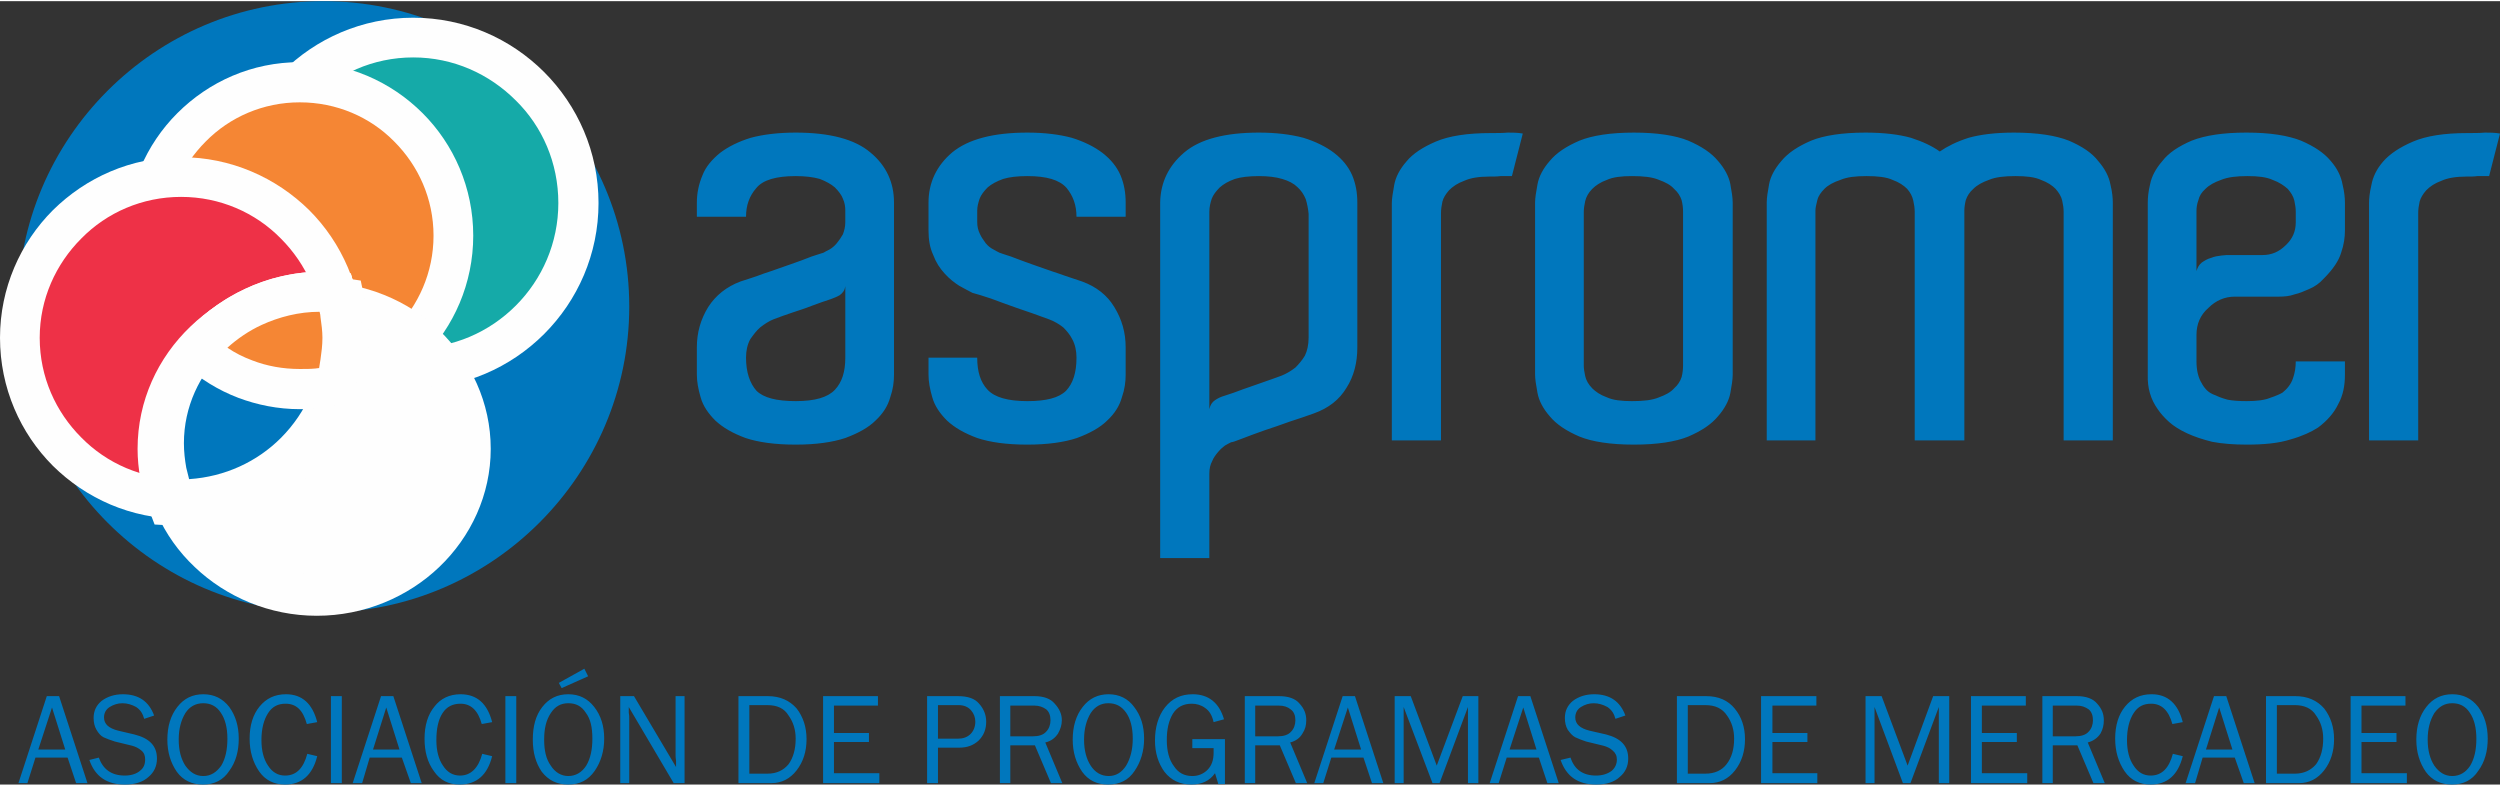 <?xml version="1.0" encoding="UTF-8"?> <svg xmlns="http://www.w3.org/2000/svg" xmlns:xlink="http://www.w3.org/1999/xlink" xmlns:xodm="http://www.corel.com/coreldraw/odm/2003" xml:space="preserve" width="280px" height="88px" version="1.1" style="shape-rendering:geometricPrecision; text-rendering:geometricPrecision; image-rendering:optimizeQuality; fill-rule:evenodd; clip-rule:evenodd" viewBox="0 0 52.88 16.57"><rect x="0" y="0" width="52.88" height="16.57" fill="#333333" stroke="none"/> <defs> <style type="text/css"> .fil5 {fill:#FEFEFE} .fil3 {fill:#F58634} .fil4 {fill:#EE3147} .fil1 {fill:#15AAA8} .fil0 {fill:#0077BD} .fil2 {fill:#FEFEFE;fill-rule:nonzero} .fil6 {fill:#0077BD;fill-rule:nonzero} </style> </defs> <g id="Capa_x0020_1">  <path class="fil0" d="M6.84 12.93c3.56,0 6.47,-2.91 6.47,-6.47 0,-3.56 -2.91,-6.46 -6.47,-6.46 -3.56,0 -6.46,2.9 -6.46,6.46 0,3.56 2.9,6.47 6.46,6.47z"></path> <path class="fil1" d="M8.74 7.76c1.93,0 3.5,-1.57 3.5,-3.49 0,-1.93 -1.57,-3.5 -3.5,-3.5 -1.93,0 -3.5,1.57 -3.5,3.5 0,1.92 1.57,3.49 3.5,3.49z"></path> <path class="fil2" d="M8.74 7.34c0.85,0 1.61,-0.34 2.17,-0.9 0.56,-0.56 0.9,-1.33 0.9,-2.17 0,-0.85 -0.34,-1.62 -0.9,-2.17 -0.56,-0.56 -1.32,-0.91 -2.17,-0.91 -0.85,0 -1.61,0.35 -2.17,0.91 -0.56,0.55 -0.9,1.32 -0.9,2.17 0,0.84 0.34,1.61 0.9,2.17 0.56,0.56 1.32,0.9 2.17,0.9zm2.77 -0.3c-0.71,0.71 -1.69,1.15 -2.77,1.15 -1.08,0 -2.06,-0.44 -2.77,-1.15 -0.71,-0.71 -1.15,-1.69 -1.15,-2.77 0,-1.08 0.44,-2.06 1.15,-2.77 0.71,-0.71 1.69,-1.15 2.77,-1.15 1.08,0 2.06,0.44 2.77,1.15 0.71,0.71 1.15,1.69 1.15,2.77 0,1.08 -0.44,2.06 -1.15,2.77z"></path> <path class="fil3" d="M6.34 8.21c1.79,0 3.25,-1.46 3.25,-3.25 0,-1.79 -1.46,-3.25 -3.25,-3.25 -1.78,0 -3.24,1.46 -3.24,3.25 0,1.79 1.46,3.25 3.24,3.25z"></path> <path class="fil2" d="M6.34 7.78c0.78,0 1.49,-0.31 2,-0.82 0.51,-0.52 0.83,-1.22 0.83,-2 0,-0.78 -0.32,-1.48 -0.83,-1.99 -0.51,-0.52 -1.22,-0.83 -2,-0.83 -0.77,0 -1.48,0.31 -1.99,0.83 -0.51,0.51 -0.83,1.21 -0.83,1.99 0,0.78 0.32,1.48 0.83,2 0.51,0.51 1.22,0.82 1.99,0.82zm2.6 -0.23c-0.67,0.67 -1.59,1.08 -2.6,1.08 -1.01,0 -1.92,-0.41 -2.59,-1.08 -0.66,-0.66 -1.07,-1.58 -1.07,-2.59 0,-1.01 0.41,-1.93 1.07,-2.59 0.67,-0.67 1.58,-1.08 2.59,-1.08 1.01,0 1.93,0.41 2.6,1.08 0.66,0.66 1.07,1.58 1.07,2.59 0,1.01 -0.41,1.93 -1.07,2.59z"></path> <path class="fil4" d="M3.83 10.53c1.88,0 3.41,-1.53 3.41,-3.41 0,-1.87 -1.53,-3.4 -3.41,-3.4 -1.88,0 -3.41,1.53 -3.41,3.4 0,1.88 1.53,3.41 3.41,3.41z"></path> <path class="fil2" d="M3.83 10.11c0.82,0 1.57,-0.34 2.11,-0.88 0.54,-0.54 0.88,-1.28 0.88,-2.11 0,-0.82 -0.34,-1.56 -0.88,-2.1 -0.54,-0.55 -1.29,-0.88 -2.11,-0.88 -0.82,0 -1.57,0.33 -2.11,0.88 -0.54,0.54 -0.88,1.28 -0.88,2.1 0,0.83 0.34,1.57 0.88,2.11 0.54,0.55 1.29,0.88 2.11,0.88zm2.71 -0.28c-0.7,0.69 -1.66,1.12 -2.71,1.12 -1.06,0 -2.01,-0.43 -2.71,-1.12 -0.69,-0.69 -1.12,-1.65 -1.12,-2.71 0,-1.05 0.43,-2.01 1.12,-2.7 0.7,-0.69 1.65,-1.12 2.71,-1.12 1.05,0 2.01,0.43 2.71,1.12 0.69,0.69 1.12,1.65 1.12,2.7 0,1.06 -0.43,2.02 -1.12,2.71z"></path> <path class="fil5" d="M6.7 12.56c1.78,0 3.24,-1.39 3.24,-3.09 0,-1.7 -1.46,-3.09 -3.24,-3.09 -1.78,0 -3.23,1.39 -3.23,3.09 0,1.7 1.45,3.09 3.23,3.09z"></path> <path class="fil2" d="M6.7 12.12c0.78,0 1.48,-0.31 1.98,-0.79 0.51,-0.48 0.82,-1.14 0.82,-1.86 0,-0.73 -0.31,-1.39 -0.82,-1.87 -0.5,-0.48 -1.2,-0.78 -1.98,-0.78 -0.77,0 -1.47,0.3 -1.98,0.78 -0.5,0.48 -0.81,1.14 -0.81,1.87 0,0.72 0.31,1.38 0.81,1.86 0.51,0.48 1.21,0.79 1.98,0.79zm2.59 -0.15c-0.66,0.63 -1.58,1.03 -2.59,1.03 -1,0 -1.92,-0.4 -2.58,-1.03 -0.68,-0.64 -1.09,-1.53 -1.09,-2.5 0,-0.98 0.41,-1.86 1.09,-2.51 0.66,-0.63 1.58,-1.02 2.58,-1.02 1.01,0 1.93,0.39 2.59,1.02 0.67,0.65 1.09,1.53 1.09,2.51 0,0.97 -0.42,1.86 -1.09,2.5z"></path> <path class="fil4" d="M7.16 6.41c0.05,0.23 0.08,0.47 0.08,0.71 0,1.89 -1.53,3.41 -3.41,3.41 -0.06,0 -0.11,0 -0.16,0 -0.13,-0.33 -0.2,-0.69 -0.2,-1.06 0,-1.71 1.45,-3.09 3.23,-3.09 0.16,0 0.31,0.01 0.46,0.03z"></path> <path class="fil2" d="M7.71 6.29c0.03,0.13 0.05,0.27 0.07,0.42 0.01,0.14 0.02,0.28 0.02,0.41 0,1.1 -0.44,2.09 -1.16,2.81 -0.72,0.72 -1.71,1.17 -2.81,1.17 -0.02,0 -0.01,-0.01 -0.1,-0.01l-0.09 0 -0.37 -0.02 -0.13 -0.34c-0.07,-0.2 -0.13,-0.4 -0.17,-0.62 -0.04,-0.22 -0.06,-0.43 -0.06,-0.64 0,-1.02 0.43,-1.93 1.12,-2.59 0.69,-0.66 1.63,-1.07 2.67,-1.07 0.08,0 0.17,0.01 0.27,0.01 0.09,0.01 0.17,0.02 0.27,0.03l0.39 0.06 0.08 0.38zm-1.04 0.83c0,-0.06 0,-0.12 0,-0.18 -0.73,0.01 -1.39,0.29 -1.87,0.75 -0.47,0.45 -0.77,1.08 -0.77,1.78 0,0.15 0.02,0.3 0.04,0.44l0.01 0.05c0.69,-0.06 1.3,-0.36 1.76,-0.82 0.52,-0.52 0.83,-1.23 0.83,-2.02z"></path> <path class="fil0" d="M6.83 6.14c0.09,0 0.18,0.01 0.27,0.01 0.09,0.31 0.14,0.64 0.14,0.97 0,1.89 -1.53,3.41 -3.41,3.41 -0.04,0 -0.08,0 -0.13,0 -0.15,-0.37 -0.23,-0.76 -0.23,-1.18 0,-1.77 1.5,-3.21 3.36,-3.21z"></path> <path class="fil2" d="M6.83 5.72c0.02,0 0.07,0 0.15,0.01 0.06,0 0.11,0 0.15,0l0.29 0.03 0.08 0.28c0.05,0.17 0.09,0.35 0.12,0.53 0.03,0.19 0.04,0.37 0.04,0.55 0,1.06 -0.43,2.02 -1.12,2.71 -0.7,0.7 -1.65,1.12 -2.71,1.12 -0.03,0 0,0 -0.07,0 -0.11,0 -0.23,0 -0.34,-0.01l-0.1 -0.25c-0.09,-0.21 -0.16,-0.43 -0.2,-0.66 -0.05,-0.22 -0.07,-0.45 -0.07,-0.68 0,-1 0.42,-1.91 1.11,-2.57 0.69,-0.65 1.63,-1.06 2.67,-1.06zm-0.05 0.97c0,-0.04 -0.01,-0.08 -0.02,-0.12 -0.79,0.01 -1.5,0.32 -2.02,0.82 -0.52,0.5 -0.85,1.19 -0.85,1.96 0,0.18 0.02,0.35 0.05,0.52 0.02,0.08 0.04,0.16 0.06,0.24 0.76,-0.05 1.44,-0.37 1.94,-0.87 0.54,-0.54 0.88,-1.29 0.88,-2.12 0,-0.14 -0.02,-0.29 -0.04,-0.43z"></path> <path class="fil3" d="M7.09 8.12c-0.24,0.06 -0.49,0.09 -0.75,0.09 -0.83,0 -1.59,-0.32 -2.16,-0.83 0.61,-0.75 1.57,-1.24 2.65,-1.24 0.09,0 0.18,0.01 0.27,0.01 0.09,0.31 0.14,0.64 0.14,0.97 0,0.35 -0.05,0.69 -0.15,1z"></path> <path class="fil2" d="M7.18 8.53c-0.13,0.03 -0.27,0.06 -0.41,0.07 -0.14,0.02 -0.29,0.03 -0.43,0.03 -0.46,0 -0.9,-0.09 -1.3,-0.24 -0.42,-0.16 -0.81,-0.4 -1.14,-0.7l-0.3 -0.27 0.25 -0.31c0.36,-0.43 0.81,-0.78 1.33,-1.02 0.5,-0.24 1.06,-0.37 1.65,-0.37 0.02,0 0.07,0 0.15,0.01 0.06,0 0.11,0 0.15,0l0.29 0.03 0.08 0.28c0.05,0.17 0.09,0.35 0.12,0.53 0.03,0.19 0.04,0.37 0.04,0.55 0,0.2 -0.02,0.38 -0.04,0.57 -0.03,0.18 -0.07,0.37 -0.13,0.55l-0.07 0.24 -0.24 0.05zm-0.51 -0.76l0.08 -0.01c0.01,-0.06 0.02,-0.13 0.03,-0.19 0.02,-0.14 0.04,-0.29 0.04,-0.45 0,-0.14 -0.02,-0.29 -0.04,-0.43 0,-0.04 -0.01,-0.08 -0.02,-0.12 -0.44,0 -0.86,0.11 -1.23,0.28 -0.26,0.12 -0.51,0.29 -0.72,0.48 0.16,0.11 0.34,0.2 0.53,0.27 0.31,0.12 0.65,0.18 1,0.18 0.12,0 0.23,0 0.33,-0.01z"></path> <path class="fil6" d="M16.83 2.78c0.72,0 1.25,0.14 1.58,0.42 0.34,0.28 0.5,0.64 0.5,1.06l0 0.59 0 2.69 0 0.36c0,0.15 -0.02,0.31 -0.08,0.48 -0.05,0.18 -0.15,0.34 -0.31,0.49 -0.15,0.15 -0.37,0.27 -0.64,0.37 -0.27,0.09 -0.62,0.14 -1.05,0.14 -0.44,0 -0.79,-0.05 -1.06,-0.14 -0.27,-0.1 -0.48,-0.22 -0.64,-0.37 -0.15,-0.15 -0.26,-0.31 -0.31,-0.49 -0.05,-0.17 -0.08,-0.33 -0.08,-0.48l0 -0.58c0,-0.31 0.08,-0.59 0.24,-0.85 0.16,-0.25 0.39,-0.43 0.68,-0.54 0.15,-0.05 0.32,-0.1 0.5,-0.17 0.19,-0.06 0.37,-0.13 0.55,-0.19 0.18,-0.06 0.33,-0.12 0.46,-0.17 0.13,-0.04 0.21,-0.07 0.25,-0.08 0.03,-0.02 0.07,-0.04 0.13,-0.07 0.05,-0.03 0.1,-0.07 0.15,-0.13 0.05,-0.06 0.09,-0.12 0.13,-0.19 0.03,-0.08 0.05,-0.16 0.05,-0.26l0 -0.24c0,-0.08 -0.01,-0.16 -0.05,-0.25 -0.03,-0.08 -0.09,-0.16 -0.17,-0.24 -0.08,-0.07 -0.19,-0.13 -0.32,-0.18 -0.14,-0.04 -0.31,-0.06 -0.51,-0.06 -0.41,0 -0.69,0.08 -0.83,0.25 -0.15,0.17 -0.22,0.37 -0.22,0.61l-1.04 0 0 -0.3c0,-0.2 0.04,-0.39 0.12,-0.58 0.07,-0.18 0.2,-0.33 0.37,-0.47 0.17,-0.13 0.39,-0.24 0.65,-0.32 0.26,-0.07 0.58,-0.11 0.95,-0.11zm1.05 3.25l0 0c-0.01,0.08 -0.05,0.14 -0.12,0.19 -0.07,0.04 -0.13,0.06 -0.18,0.08 -0.13,0.04 -0.26,0.09 -0.4,0.14 -0.15,0.06 -0.28,0.1 -0.4,0.14 -0.15,0.05 -0.29,0.1 -0.42,0.15 -0.1,0.04 -0.19,0.1 -0.28,0.17 -0.08,0.07 -0.14,0.15 -0.21,0.25 -0.06,0.11 -0.09,0.24 -0.09,0.39 0,0.31 0.08,0.54 0.22,0.7 0.15,0.15 0.43,0.22 0.83,0.22 0.41,0 0.68,-0.08 0.83,-0.24 0.15,-0.16 0.22,-0.38 0.22,-0.68l0 -1.51zm4.89 -1.47l0 0c0,-0.24 -0.07,-0.44 -0.21,-0.61 -0.15,-0.17 -0.42,-0.25 -0.83,-0.25 -0.21,0 -0.38,0.02 -0.51,0.06 -0.14,0.05 -0.25,0.11 -0.33,0.18 -0.08,0.08 -0.14,0.16 -0.17,0.24 -0.03,0.09 -0.05,0.17 -0.05,0.25l0 0.24c0,0.1 0.02,0.18 0.06,0.26 0.03,0.07 0.08,0.13 0.12,0.19 0.05,0.06 0.1,0.1 0.16,0.13 0.05,0.03 0.09,0.05 0.13,0.07 0.03,0.01 0.11,0.04 0.24,0.08 0.13,0.05 0.29,0.11 0.46,0.17 0.18,0.06 0.36,0.13 0.55,0.19 0.19,0.07 0.36,0.12 0.5,0.17 0.3,0.11 0.53,0.29 0.68,0.54 0.16,0.26 0.24,0.54 0.24,0.85l0 0.58c0,0.15 -0.02,0.31 -0.08,0.48 -0.05,0.18 -0.15,0.34 -0.31,0.49 -0.15,0.15 -0.37,0.27 -0.64,0.37 -0.27,0.09 -0.62,0.14 -1.05,0.14 -0.44,0 -0.79,-0.05 -1.06,-0.14 -0.27,-0.1 -0.48,-0.22 -0.64,-0.37 -0.15,-0.15 -0.26,-0.31 -0.31,-0.49 -0.05,-0.17 -0.08,-0.33 -0.08,-0.48l0 -0.36 1.03 0c0,0.3 0.07,0.52 0.22,0.68 0.15,0.16 0.43,0.24 0.84,0.24 0.4,0 0.67,-0.07 0.82,-0.22 0.15,-0.16 0.22,-0.39 0.22,-0.7 0,-0.15 -0.03,-0.28 -0.09,-0.39 -0.05,-0.1 -0.12,-0.18 -0.19,-0.25 -0.09,-0.07 -0.19,-0.13 -0.3,-0.17 -0.24,-0.09 -0.47,-0.17 -0.68,-0.24 -0.19,-0.07 -0.37,-0.13 -0.55,-0.2 -0.18,-0.06 -0.31,-0.1 -0.39,-0.12 -0.08,-0.04 -0.17,-0.09 -0.28,-0.15 -0.11,-0.07 -0.21,-0.15 -0.31,-0.26 -0.1,-0.11 -0.18,-0.23 -0.24,-0.39 -0.07,-0.15 -0.1,-0.32 -0.1,-0.52l0 -0.59c0,-0.42 0.17,-0.78 0.5,-1.06 0.34,-0.28 0.87,-0.42 1.59,-0.42 0.37,0 0.68,0.04 0.94,0.11 0.26,0.08 0.48,0.19 0.65,0.32 0.18,0.14 0.3,0.29 0.38,0.47 0.08,0.19 0.11,0.38 0.11,0.58l0 0.3 -1.04 0zm5.94 2.49l0 0 0 0.28c0,0.31 -0.07,0.6 -0.23,0.85 -0.15,0.25 -0.38,0.43 -0.69,0.54 -0.14,0.05 -0.31,0.11 -0.5,0.17 -0.19,0.07 -0.37,0.13 -0.55,0.19 -0.17,0.06 -0.33,0.12 -0.46,0.17 -0.13,0.05 -0.21,0.08 -0.24,0.08 -0.04,0.02 -0.08,0.04 -0.13,0.07 -0.04,0.03 -0.09,0.07 -0.14,0.13 -0.05,0.06 -0.1,0.12 -0.13,0.2 -0.04,0.07 -0.06,0.16 -0.06,0.26l0 0.22 0 1.57 -1.04 0 0 -7.53c0.01,-0.42 0.18,-0.77 0.51,-1.05 0.33,-0.28 0.86,-0.42 1.58,-0.42 0.36,0 0.68,0.04 0.94,0.11 0.26,0.08 0.48,0.19 0.65,0.32 0.18,0.14 0.3,0.29 0.38,0.47 0.08,0.19 0.11,0.38 0.11,0.58l0 0.3 0 2.49zm-1.03 -2.55l0 0c-0.01,-0.11 -0.03,-0.21 -0.06,-0.31 -0.04,-0.1 -0.1,-0.19 -0.18,-0.26 -0.07,-0.07 -0.18,-0.13 -0.32,-0.17 -0.13,-0.04 -0.3,-0.06 -0.49,-0.06 -0.21,0 -0.38,0.02 -0.51,0.06 -0.14,0.05 -0.24,0.11 -0.32,0.18 -0.08,0.08 -0.14,0.16 -0.17,0.24 -0.03,0.09 -0.05,0.18 -0.05,0.27l0 2.6 0 0.06 0 1.52c0.02,-0.09 0.06,-0.15 0.12,-0.19 0.06,-0.04 0.12,-0.07 0.19,-0.09 0.13,-0.04 0.27,-0.09 0.4,-0.14 0.14,-0.05 0.28,-0.1 0.4,-0.14 0.15,-0.05 0.28,-0.1 0.42,-0.15 0.1,-0.04 0.2,-0.1 0.29,-0.17 0.07,-0.07 0.14,-0.15 0.2,-0.25 0.05,-0.1 0.08,-0.23 0.08,-0.39l0 -0.06 0 -2.55zm3.85 -1.71l0 0c0.14,0 0.26,0 0.36,-0.01 0.1,0 0.21,0 0.32,0.02l-0.23 0.9c-0.1,0 -0.18,0 -0.24,0 -0.07,0.01 -0.15,0.01 -0.24,0.01 -0.22,0 -0.4,0.03 -0.53,0.09 -0.14,0.05 -0.24,0.12 -0.32,0.2 -0.07,0.08 -0.12,0.16 -0.14,0.24 -0.02,0.09 -0.03,0.17 -0.03,0.24l0 0.11 0 4.7 -1.04 0 0 -4.73 0 -0.29c0,-0.09 0.02,-0.21 0.05,-0.38 0.03,-0.17 0.12,-0.34 0.26,-0.5 0.13,-0.16 0.34,-0.3 0.62,-0.42 0.28,-0.12 0.67,-0.18 1.16,-0.18zm5.12 4.91l0 0 0 0.2c0,0.1 -0.02,0.23 -0.05,0.39 -0.03,0.16 -0.12,0.33 -0.26,0.49 -0.14,0.17 -0.35,0.31 -0.63,0.43 -0.27,0.11 -0.66,0.17 -1.15,0.17 -0.49,0 -0.88,-0.06 -1.15,-0.17 -0.28,-0.12 -0.49,-0.26 -0.63,-0.43 -0.14,-0.16 -0.23,-0.33 -0.26,-0.5 -0.03,-0.16 -0.05,-0.29 -0.05,-0.38l0 -0.14 0 -3.5c0,-0.09 0.02,-0.22 0.05,-0.38 0.03,-0.17 0.12,-0.34 0.26,-0.5 0.14,-0.17 0.35,-0.31 0.63,-0.43 0.27,-0.11 0.66,-0.17 1.15,-0.17 0.49,0 0.88,0.06 1.15,0.17 0.28,0.12 0.49,0.26 0.63,0.43 0.14,0.16 0.23,0.33 0.26,0.49 0.03,0.16 0.05,0.29 0.05,0.39l0 3.44zm-1.05 -0.12l0 0 0 -3 0 -0.13c0,-0.08 -0.01,-0.16 -0.03,-0.24 -0.03,-0.09 -0.08,-0.17 -0.16,-0.24 -0.07,-0.08 -0.18,-0.14 -0.32,-0.19 -0.14,-0.06 -0.33,-0.08 -0.57,-0.08 -0.22,0 -0.4,0.02 -0.53,0.08 -0.14,0.05 -0.24,0.12 -0.31,0.19 -0.08,0.08 -0.13,0.17 -0.15,0.26 -0.02,0.09 -0.03,0.16 -0.03,0.23l0 0.12 0 3 0 0.12c0,0.07 0.01,0.14 0.03,0.23 0.02,0.09 0.07,0.18 0.15,0.26 0.07,0.07 0.17,0.14 0.31,0.19 0.13,0.06 0.31,0.08 0.53,0.08 0.24,0 0.43,-0.02 0.57,-0.08 0.14,-0.05 0.25,-0.11 0.32,-0.19 0.08,-0.07 0.13,-0.15 0.16,-0.24 0.02,-0.08 0.03,-0.16 0.03,-0.24l0 -0.13zm9.09 1.71l0 0 -1.04 0 0 -4.72 0 -0.11c0,-0.08 -0.01,-0.15 -0.03,-0.24 -0.02,-0.09 -0.07,-0.17 -0.14,-0.25 -0.07,-0.07 -0.17,-0.14 -0.31,-0.19 -0.13,-0.06 -0.31,-0.08 -0.54,-0.08 -0.23,0 -0.42,0.02 -0.56,0.08 -0.14,0.05 -0.25,0.11 -0.33,0.19 -0.08,0.07 -0.13,0.15 -0.16,0.24 -0.02,0.08 -0.03,0.16 -0.03,0.22l0 0.14 0 4.72 -1.05 0 0 -4.72 0 -0.11c0,-0.08 -0.01,-0.15 -0.03,-0.24 -0.02,-0.09 -0.06,-0.17 -0.13,-0.25 -0.07,-0.07 -0.17,-0.14 -0.31,-0.19 -0.13,-0.06 -0.32,-0.08 -0.55,-0.08 -0.23,0 -0.41,0.02 -0.55,0.08 -0.15,0.05 -0.26,0.11 -0.34,0.19 -0.07,0.07 -0.13,0.15 -0.15,0.24 -0.02,0.08 -0.04,0.16 -0.04,0.22l0 0.14 0 4.72 -1.03 0 0 -4.81 0 -0.22c0,-0.1 0.02,-0.23 0.05,-0.39 0.03,-0.16 0.12,-0.33 0.26,-0.49 0.14,-0.17 0.35,-0.31 0.63,-0.43 0.27,-0.11 0.66,-0.17 1.15,-0.17 0.39,0 0.71,0.04 0.96,0.11 0.25,0.08 0.46,0.18 0.61,0.29 0.16,-0.11 0.36,-0.21 0.61,-0.29 0.25,-0.07 0.57,-0.11 0.96,-0.11 0.49,0 0.88,0.06 1.16,0.17 0.28,0.12 0.49,0.26 0.62,0.43 0.14,0.16 0.23,0.33 0.26,0.5 0.04,0.16 0.05,0.29 0.05,0.38l0 0.12 0 4.91zm2.83 -6.51l0 0c0.49,0 0.87,0.06 1.15,0.17 0.28,0.12 0.49,0.26 0.63,0.43 0.14,0.16 0.22,0.33 0.25,0.5 0.04,0.16 0.05,0.29 0.05,0.38l0 0.31 0 0.01 0 0.27c0,0.14 -0.02,0.3 -0.08,0.47 -0.05,0.17 -0.17,0.35 -0.37,0.55 -0.09,0.1 -0.19,0.17 -0.31,0.22 -0.11,0.05 -0.21,0.09 -0.3,0.11 -0.11,0.04 -0.22,0.05 -0.34,0.05l-0.93 0c-0.21,0 -0.4,0.08 -0.56,0.24 -0.17,0.15 -0.25,0.34 -0.25,0.57l0 0.56c0,0.19 0.04,0.35 0.11,0.46 0.03,0.06 0.07,0.11 0.11,0.15 0.04,0.04 0.1,0.08 0.19,0.11 0.06,0.03 0.14,0.06 0.25,0.09 0.1,0.02 0.23,0.03 0.4,0.03 0.21,0 0.38,-0.02 0.5,-0.07 0.12,-0.04 0.21,-0.08 0.26,-0.11 0.1,-0.08 0.18,-0.18 0.22,-0.3 0.04,-0.11 0.06,-0.23 0.06,-0.36l1.04 0 0 0.29c0,0.22 -0.04,0.43 -0.14,0.61 -0.09,0.19 -0.24,0.36 -0.43,0.5 -0.14,0.09 -0.33,0.18 -0.58,0.25 -0.25,0.08 -0.56,0.11 -0.93,0.11 -0.28,0 -0.52,-0.02 -0.73,-0.06 -0.2,-0.05 -0.38,-0.11 -0.53,-0.18 -0.15,-0.07 -0.28,-0.15 -0.38,-0.24 -0.1,-0.09 -0.18,-0.18 -0.24,-0.27 -0.15,-0.21 -0.22,-0.45 -0.21,-0.73l0 -0.28 0 -0.56 0 -2.48 0 -0.01 0 -0.31c0,-0.1 0.01,-0.23 0.05,-0.39 0.03,-0.16 0.12,-0.33 0.26,-0.49 0.13,-0.17 0.34,-0.31 0.62,-0.43 0.28,-0.11 0.66,-0.17 1.16,-0.17zm1.04 1.79l0 0 0 -0.11c0,-0.08 -0.01,-0.15 -0.03,-0.24 -0.02,-0.09 -0.07,-0.17 -0.14,-0.25 -0.08,-0.07 -0.18,-0.14 -0.32,-0.19 -0.13,-0.06 -0.31,-0.08 -0.53,-0.08 -0.23,0 -0.41,0.02 -0.56,0.08 -0.14,0.05 -0.25,0.11 -0.33,0.19 -0.08,0.07 -0.13,0.15 -0.15,0.24 -0.03,0.08 -0.04,0.16 -0.04,0.22l0 0.14 0 0.01 0 0.1 0 1.03c0.02,-0.07 0.05,-0.13 0.11,-0.18 0.06,-0.04 0.12,-0.08 0.2,-0.1 0.07,-0.03 0.14,-0.04 0.22,-0.05 0.07,-0.01 0.13,-0.01 0.17,-0.01l0.7 0c0.19,0 0.35,-0.07 0.49,-0.21 0.14,-0.13 0.21,-0.29 0.21,-0.48l0 -0.1 0 -0.01zm3.63 -1.78l0 0c0.14,0 0.26,0 0.37,-0.01 0.1,0 0.21,0 0.32,0.02l-0.23 0.9c-0.1,0 -0.18,0 -0.25,0 -0.06,0.01 -0.14,0.01 -0.23,0.01 -0.22,0 -0.4,0.03 -0.53,0.09 -0.14,0.05 -0.24,0.12 -0.32,0.2 -0.07,0.08 -0.12,0.16 -0.14,0.24 -0.02,0.09 -0.03,0.17 -0.03,0.24l0 0.11 0 4.7 -1.04 0 0 -4.73 0 -0.29c0,-0.09 0.01,-0.21 0.05,-0.38 0.03,-0.17 0.11,-0.34 0.25,-0.5 0.14,-0.16 0.35,-0.3 0.63,-0.42 0.28,-0.12 0.66,-0.18 1.15,-0.18z"></path> <path class="fil6" d="M1.85 16.54l-0.24 0 -0.18 -0.54 -0.68 0 -0.17 0.54 -0.19 0 0.6 -1.84 0.26 0 0.6 1.84zm-0.47 -0.71l0 0 -0.28 -0.89 -0.29 0.89 0.57 0zm0.51 0.22l0 0 0.2 -0.05c0.09,0.25 0.27,0.38 0.55,0.38 0.14,0 0.25,-0.04 0.32,-0.1 0.08,-0.06 0.11,-0.14 0.11,-0.24 0,-0.08 -0.02,-0.14 -0.08,-0.19 -0.06,-0.05 -0.12,-0.08 -0.19,-0.1l-0.37 -0.09c-0.1,-0.03 -0.17,-0.06 -0.24,-0.09 -0.06,-0.03 -0.11,-0.09 -0.15,-0.16 -0.04,-0.07 -0.06,-0.15 -0.06,-0.25 0,-0.15 0.06,-0.27 0.17,-0.36 0.12,-0.09 0.27,-0.14 0.45,-0.14 0.33,0 0.55,0.15 0.66,0.45l-0.21 0.07c-0.03,-0.11 -0.08,-0.19 -0.17,-0.25 -0.09,-0.05 -0.19,-0.08 -0.29,-0.08 -0.1,0 -0.19,0.03 -0.27,0.08 -0.08,0.05 -0.12,0.13 -0.12,0.22 0,0.14 0.1,0.23 0.3,0.28l0.34 0.08c0.32,0.08 0.48,0.24 0.48,0.51 0,0.16 -0.06,0.29 -0.18,0.39 -0.12,0.11 -0.29,0.16 -0.5,0.16 -0.38,0 -0.63,-0.17 -0.75,-0.52zm2.4 0.52l0 0c-0.23,0 -0.42,-0.09 -0.55,-0.27 -0.13,-0.19 -0.2,-0.41 -0.2,-0.68 0,-0.28 0.07,-0.51 0.21,-0.69 0.14,-0.18 0.32,-0.27 0.55,-0.27 0.23,0 0.41,0.09 0.55,0.27 0.13,0.18 0.2,0.4 0.2,0.67 0,0.26 -0.06,0.49 -0.2,0.68 -0.13,0.2 -0.32,0.29 -0.56,0.29zm0.01 -0.18l0 0c0.16,0 0.28,-0.08 0.38,-0.22 0.09,-0.15 0.13,-0.34 0.13,-0.57 0,-0.24 -0.05,-0.42 -0.14,-0.55 -0.09,-0.14 -0.22,-0.2 -0.37,-0.2 -0.16,0 -0.29,0.07 -0.38,0.21 -0.09,0.15 -0.14,0.33 -0.14,0.56 0,0.23 0.05,0.41 0.14,0.55 0.1,0.14 0.22,0.22 0.38,0.22zm2.2 -0.47l0 0 0.21 0.05c-0.1,0.4 -0.33,0.6 -0.68,0.6 -0.23,0 -0.42,-0.09 -0.55,-0.28 -0.13,-0.19 -0.2,-0.42 -0.2,-0.69 0,-0.28 0.07,-0.51 0.21,-0.68 0.14,-0.17 0.32,-0.26 0.56,-0.26 0.34,0 0.56,0.2 0.66,0.59l-0.22 0.04c-0.08,-0.29 -0.22,-0.43 -0.45,-0.43 -0.16,0 -0.28,0.06 -0.37,0.2 -0.09,0.14 -0.14,0.33 -0.14,0.57 0,0.23 0.05,0.41 0.14,0.54 0.09,0.14 0.21,0.21 0.36,0.21 0.24,0 0.39,-0.16 0.47,-0.46zm0.73 0.62l0 0 -0.23 0 0 -1.84 0.23 0 0 1.84zm1.69 0l0 0 -0.23 0 -0.19 -0.54 -0.68 0 -0.16 0.54 -0.2 0 0.6 -1.84 0.26 0 0.6 1.84zm-0.47 -0.71l0 0 -0.28 -0.89 -0.28 0.89 0.56 0zm1.75 0.09l0 0 0.21 0.05c-0.1,0.4 -0.33,0.6 -0.69,0.6 -0.23,0 -0.41,-0.09 -0.54,-0.28 -0.14,-0.19 -0.2,-0.42 -0.2,-0.69 0,-0.28 0.07,-0.51 0.21,-0.68 0.13,-0.17 0.32,-0.26 0.55,-0.26 0.35,0 0.57,0.2 0.67,0.59l-0.22 0.04c-0.08,-0.29 -0.23,-0.43 -0.45,-0.43 -0.16,0 -0.29,0.06 -0.38,0.2 -0.09,0.14 -0.13,0.33 -0.13,0.57 0,0.23 0.05,0.41 0.14,0.54 0.09,0.14 0.21,0.21 0.36,0.21 0.23,0 0.39,-0.16 0.47,-0.46zm0.72 0.62l0 0 -0.23 0 0 -1.84 0.23 0 0 1.84zm1.1 0.03l0 0c-0.24,0 -0.42,-0.09 -0.56,-0.27 -0.13,-0.19 -0.19,-0.41 -0.19,-0.68 0,-0.28 0.06,-0.51 0.2,-0.69 0.14,-0.18 0.32,-0.27 0.55,-0.27 0.23,0 0.41,0.09 0.55,0.27 0.14,0.18 0.21,0.4 0.21,0.67 0,0.26 -0.07,0.49 -0.2,0.68 -0.14,0.2 -0.32,0.29 -0.56,0.29zm0 -0.18l0 0c0.16,0 0.29,-0.08 0.38,-0.22 0.09,-0.15 0.13,-0.34 0.13,-0.57 0,-0.24 -0.04,-0.42 -0.14,-0.55 -0.09,-0.14 -0.21,-0.2 -0.37,-0.2 -0.16,0 -0.28,0.07 -0.37,0.21 -0.1,0.15 -0.14,0.33 -0.14,0.56 0,0.23 0.04,0.41 0.14,0.55 0.09,0.14 0.22,0.22 0.37,0.22zm0.42 -2.11l0 0 -0.56 0.25 -0.06 -0.11 0.54 -0.3 0.08 0.16zm2.04 2.26l0 0 -0.23 0 -0.95 -1.61 0 0.12c0.01,0.05 0.01,0.09 0.01,0.12l0 1.37 -0.19 0 0 -1.84 0.29 0 0.89 1.5 0 -0.13c-0.01,-0.05 -0.01,-0.1 -0.01,-0.13l0 -1.24 0.19 0 0 1.84zm1.14 0l0 0 0 -1.84 0.62 0c0.26,0 0.46,0.09 0.61,0.26 0.14,0.18 0.21,0.4 0.21,0.65 0,0.26 -0.07,0.48 -0.21,0.66 -0.14,0.18 -0.32,0.27 -0.53,0.27l-0.7 0zm0.23 -0.2l0 0 0.38 0c0.2,0 0.34,-0.07 0.45,-0.2 0.1,-0.14 0.15,-0.32 0.15,-0.54 0,-0.19 -0.05,-0.35 -0.15,-0.49 -0.09,-0.15 -0.24,-0.22 -0.45,-0.22l-0.38 0 0 1.45zm2.75 -0.01l0 0 0 0.21 -1.19 0 0 -1.84 1.16 0 0 0.2 -0.93 0 0 0.58 0.74 0 0 0.19 -0.74 0 0 0.66 0.96 0zm1.24 0.21l0 0 -0.23 0 0 -1.84 0.65 0c0.21,0 0.36,0.05 0.45,0.16 0.1,0.11 0.15,0.24 0.15,0.38 0,0.16 -0.05,0.29 -0.16,0.4 -0.11,0.1 -0.24,0.15 -0.41,0.15l-0.45 0 0 0.75zm0 -0.94l0 0 0.42 0c0.11,0 0.2,-0.03 0.27,-0.1 0.06,-0.06 0.1,-0.15 0.1,-0.26 0,-0.09 -0.03,-0.17 -0.09,-0.24 -0.06,-0.07 -0.15,-0.11 -0.26,-0.11l-0.44 0 0 0.71zm2.63 0.94l0 0 -0.24 0 -0.34 -0.8 -0.52 0 0 0.8 -0.22 0 0 -1.84 0.73 0c0.19,0 0.34,0.05 0.43,0.16 0.1,0.11 0.15,0.22 0.15,0.35 0,0.1 -0.03,0.19 -0.08,0.28 -0.06,0.09 -0.14,0.16 -0.27,0.19l0.36 0.86zm-1.1 -0.99l0 0 0.48 0c0.12,0 0.22,-0.03 0.28,-0.1 0.06,-0.06 0.09,-0.15 0.09,-0.24 0,-0.1 -0.03,-0.18 -0.09,-0.23 -0.07,-0.05 -0.15,-0.08 -0.25,-0.08l-0.51 0 0 0.65zm2.07 1.02l0 0c-0.24,0 -0.42,-0.09 -0.55,-0.27 -0.13,-0.19 -0.2,-0.41 -0.2,-0.68 0,-0.28 0.07,-0.51 0.21,-0.69 0.14,-0.18 0.32,-0.27 0.55,-0.27 0.22,0 0.41,0.09 0.54,0.27 0.14,0.18 0.21,0.4 0.21,0.67 0,0.26 -0.07,0.49 -0.2,0.68 -0.13,0.2 -0.32,0.29 -0.56,0.29zm0.01 -0.18l0 0c0.16,0 0.28,-0.08 0.37,-0.22 0.09,-0.15 0.14,-0.34 0.14,-0.57 0,-0.24 -0.05,-0.42 -0.14,-0.55 -0.1,-0.14 -0.22,-0.2 -0.38,-0.2 -0.15,0 -0.28,0.07 -0.37,0.21 -0.09,0.15 -0.14,0.33 -0.14,0.56 0,0.23 0.05,0.41 0.14,0.55 0.09,0.14 0.22,0.22 0.38,0.22zm2.46 -0.78l0 0 0 0.95 -0.14 0 -0.07 -0.23c-0.11,0.16 -0.28,0.24 -0.5,0.24 -0.24,0 -0.43,-0.09 -0.57,-0.27 -0.13,-0.18 -0.2,-0.4 -0.2,-0.66 0,-0.28 0.07,-0.52 0.21,-0.7 0.15,-0.19 0.34,-0.28 0.59,-0.28 0.33,0 0.56,0.18 0.66,0.53l-0.22 0.06c-0.03,-0.14 -0.09,-0.24 -0.18,-0.3 -0.08,-0.06 -0.18,-0.09 -0.28,-0.09 -0.18,0 -0.31,0.07 -0.4,0.21 -0.09,0.15 -0.13,0.33 -0.13,0.56 0,0.23 0.05,0.42 0.15,0.55 0.09,0.14 0.22,0.21 0.39,0.21 0.13,0 0.24,-0.05 0.32,-0.13 0.09,-0.09 0.13,-0.21 0.13,-0.36 0,-0.03 0,-0.06 0,-0.1l-0.45 0 0 -0.19 0.69 0zm1.74 0.93l0 0 -0.24 0 -0.34 -0.8 -0.52 0 0 0.8 -0.22 0 0 -1.84 0.72 0c0.2,0 0.35,0.05 0.44,0.16 0.1,0.11 0.14,0.22 0.14,0.35 0,0.1 -0.02,0.19 -0.08,0.28 -0.05,0.09 -0.14,0.16 -0.26,0.19l0.36 0.86zm-1.1 -0.99l0 0 0.48 0c0.12,0 0.22,-0.03 0.28,-0.1 0.06,-0.06 0.09,-0.15 0.09,-0.24 0,-0.1 -0.03,-0.18 -0.1,-0.23 -0.06,-0.05 -0.14,-0.08 -0.25,-0.08l-0.5 0 0 0.65zm2.71 0.99l0 0 -0.24 0 -0.18 -0.54 -0.68 0 -0.17 0.54 -0.19 0 0.6 -1.84 0.26 0 0.6 1.84zm-0.47 -0.71l0 0 -0.28 -0.89 -0.29 0.89 0.57 0zm2.48 0.71l0 0 -0.22 0 0 -1.61 -0.6 1.61 -0.15 0 -0.61 -1.61 0 1.61 -0.19 0 0 -1.84 0.34 0 0.55 1.47 0.55 -1.47 0.33 0 0 1.84zm1.7 0l0 0 -0.24 0 -0.18 -0.54 -0.68 0 -0.17 0.54 -0.19 0 0.6 -1.84 0.26 0 0.6 1.84zm-0.47 -0.71l0 0 -0.28 -0.89 -0.29 0.89 0.57 0zm0.51 0.22l0 0 0.21 -0.05c0.08,0.25 0.26,0.38 0.54,0.38 0.14,0 0.25,-0.04 0.33,-0.1 0.07,-0.06 0.11,-0.14 0.11,-0.24 0,-0.08 -0.03,-0.14 -0.09,-0.19 -0.05,-0.05 -0.12,-0.08 -0.19,-0.1l-0.37 -0.09c-0.09,-0.03 -0.17,-0.06 -0.23,-0.09 -0.06,-0.03 -0.11,-0.09 -0.16,-0.16 -0.04,-0.07 -0.06,-0.15 -0.06,-0.25 0,-0.15 0.06,-0.27 0.17,-0.36 0.12,-0.09 0.27,-0.14 0.45,-0.14 0.33,0 0.55,0.15 0.66,0.45l-0.21 0.07c-0.03,-0.11 -0.08,-0.19 -0.17,-0.25 -0.09,-0.05 -0.19,-0.08 -0.29,-0.08 -0.1,0 -0.19,0.03 -0.27,0.08 -0.08,0.05 -0.12,0.13 -0.12,0.22 0,0.14 0.1,0.23 0.3,0.28l0.35 0.08c0.31,0.08 0.47,0.24 0.47,0.51 0,0.16 -0.06,0.29 -0.18,0.39 -0.12,0.11 -0.28,0.16 -0.5,0.16 -0.38,0 -0.63,-0.17 -0.75,-0.52zm2.46 0.49l0 0 0 -1.84 0.62 0c0.26,0 0.46,0.09 0.6,0.26 0.15,0.18 0.22,0.4 0.22,0.65 0,0.26 -0.07,0.48 -0.21,0.66 -0.14,0.18 -0.32,0.27 -0.54,0.27l-0.69 0zm0.23 -0.2l0 0 0.37 0c0.2,0 0.35,-0.07 0.45,-0.2 0.11,-0.14 0.16,-0.32 0.16,-0.54 0,-0.19 -0.05,-0.35 -0.15,-0.49 -0.1,-0.15 -0.25,-0.22 -0.46,-0.22l-0.37 0 0 1.45zm2.74 -0.01l0 0 0 0.21 -1.19 0 0 -1.84 1.17 0 0 0.2 -0.93 0 0 0.58 0.74 0 0 0.19 -0.74 0 0 0.66 0.95 0zm2.79 0.21l0 0 -0.22 0 0 -1.61 -0.6 1.61 -0.16 0 -0.6 -1.61 0 1.61 -0.19 0 0 -1.84 0.34 0 0.55 1.47 0.54 -1.47 0.34 0 0 1.84zm1.65 -0.21l0 0 0 0.21 -1.19 0 0 -1.84 1.16 0 0 0.2 -0.93 0 0 0.58 0.74 0 0 0.19 -0.74 0 0 0.66 0.96 0zm1.64 0.21l0 0 -0.24 0 -0.34 -0.8 -0.52 0 0 0.8 -0.22 0 0 -1.84 0.73 0c0.19,0 0.34,0.05 0.43,0.16 0.1,0.11 0.14,0.22 0.14,0.35 0,0.1 -0.02,0.19 -0.07,0.28 -0.06,0.09 -0.15,0.16 -0.27,0.19l0.36 0.86zm-1.1 -0.99l0 0 0.48 0c0.12,0 0.22,-0.03 0.28,-0.1 0.06,-0.06 0.09,-0.15 0.09,-0.24 0,-0.1 -0.03,-0.18 -0.09,-0.23 -0.07,-0.05 -0.15,-0.08 -0.25,-0.08l-0.51 0 0 0.65zm2.54 0.37l0 0 0.21 0.05c-0.1,0.4 -0.33,0.6 -0.68,0.6 -0.23,0 -0.42,-0.09 -0.55,-0.28 -0.13,-0.19 -0.2,-0.42 -0.2,-0.69 0,-0.28 0.07,-0.51 0.21,-0.68 0.14,-0.17 0.32,-0.26 0.56,-0.26 0.34,0 0.56,0.2 0.66,0.59l-0.22 0.04c-0.08,-0.29 -0.23,-0.43 -0.45,-0.43 -0.16,0 -0.28,0.06 -0.37,0.2 -0.09,0.14 -0.14,0.33 -0.14,0.57 0,0.23 0.05,0.41 0.14,0.54 0.09,0.14 0.21,0.21 0.36,0.21 0.24,0 0.39,-0.16 0.47,-0.46zm1.73 0.62l0 0 -0.23 0 -0.19 -0.54 -0.68 0 -0.16 0.54 -0.2 0 0.6 -1.84 0.26 0 0.6 1.84zm-0.47 -0.71l0 0 -0.28 -0.89 -0.28 0.89 0.56 0zm0.71 0.71l0 0 0 -1.84 0.62 0c0.26,0 0.46,0.09 0.61,0.26 0.14,0.18 0.21,0.4 0.21,0.65 0,0.26 -0.07,0.48 -0.21,0.66 -0.14,0.18 -0.32,0.27 -0.53,0.27l-0.7 0zm0.23 -0.2l0 0 0.38 0c0.19,0 0.34,-0.07 0.45,-0.2 0.1,-0.14 0.15,-0.32 0.15,-0.54 0,-0.19 -0.05,-0.35 -0.15,-0.49 -0.09,-0.15 -0.25,-0.22 -0.45,-0.22l-0.38 0 0 1.45zm2.75 -0.01l0 0 0 0.21 -1.19 0 0 -1.84 1.16 0 0 0.2 -0.93 0 0 0.58 0.74 0 0 0.19 -0.74 0 0 0.66 0.96 0zm0.95 0.24l0 0c-0.23,0 -0.42,-0.09 -0.55,-0.27 -0.13,-0.19 -0.2,-0.41 -0.2,-0.68 0,-0.28 0.07,-0.51 0.21,-0.69 0.14,-0.18 0.32,-0.27 0.55,-0.27 0.23,0 0.41,0.09 0.55,0.27 0.13,0.18 0.2,0.4 0.2,0.67 0,0.26 -0.06,0.49 -0.2,0.68 -0.13,0.2 -0.32,0.29 -0.56,0.29zm0.01 -0.18l0 0c0.16,0 0.29,-0.08 0.38,-0.22 0.09,-0.15 0.13,-0.34 0.13,-0.57 0,-0.24 -0.05,-0.42 -0.14,-0.55 -0.09,-0.14 -0.22,-0.2 -0.37,-0.2 -0.16,0 -0.28,0.07 -0.38,0.21 -0.09,0.15 -0.14,0.33 -0.14,0.56 0,0.23 0.05,0.41 0.14,0.55 0.1,0.14 0.22,0.22 0.38,0.22z"></path> </g> </svg> 